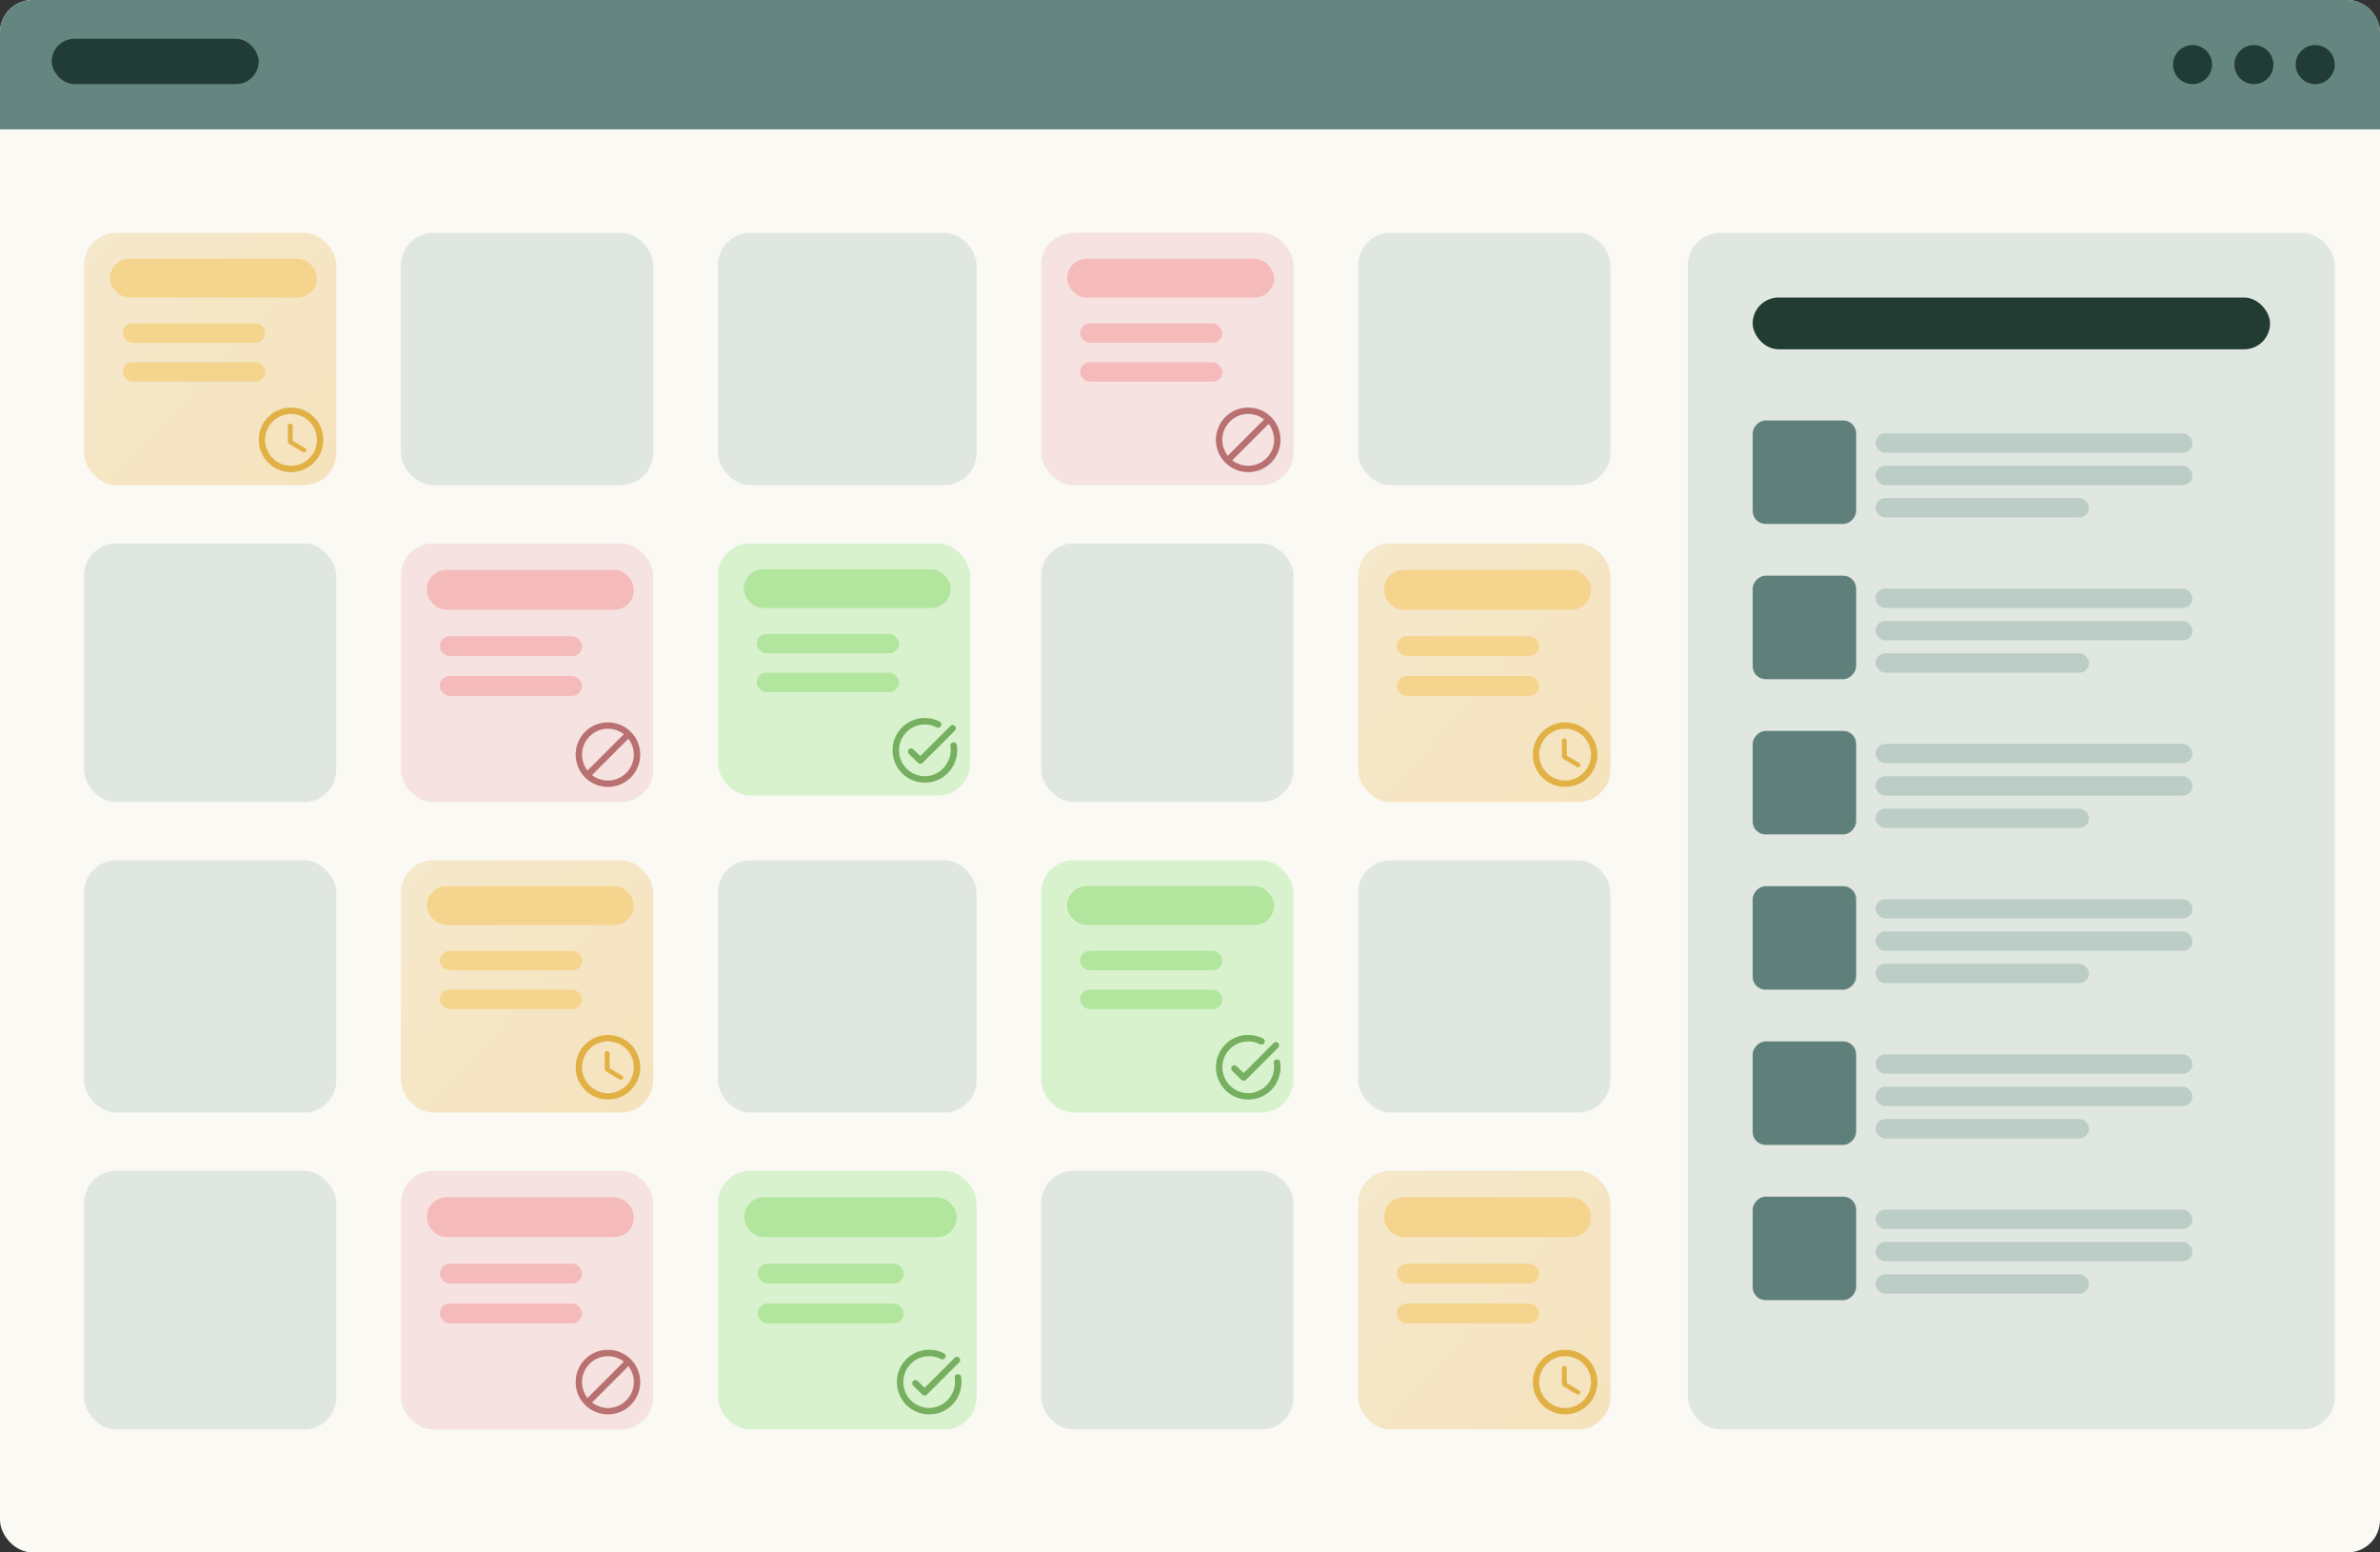<svg width="368" height="240" viewBox="0 0 368 240" fill="none" xmlns="http://www.w3.org/2000/svg">
<rect x="0" y="0" width="368" height="240" fill="#333333" stroke="none"/>
<rect width="368" height="240" rx="5" fill="#FAF9F4"/>
<path d="M0 5C0 2.239 2.239 0 5 0H363C365.761 0 368 2.239 368 5V20H0V5Z" fill="#658580"/>
<rect x="8" y="6" width="32" height="7" rx="3.5" fill="#213C35"/>
<circle cx="339.017" cy="9.983" r="3.017" fill="#213C35"/>
<circle cx="348.502" cy="9.983" r="3.017" fill="#213C35"/>
<circle cx="357.982" cy="9.983" r="3.017" fill="#213C35"/>
<rect x="13" y="36" width="39" height="39" rx="5" fill="url(#paint0_linear_484_1575)"/>
<path d="M45 63.008C47.766 63.008 49.992 65.234 49.992 68C49.992 70.766 47.766 72.992 45 72.992C42.234 72.992 40.008 70.766 40.008 68C40.008 65.234 42.234 63.008 45 63.008ZM45 72.008C47.203 72.008 49.008 70.203 49.008 68C49.008 65.797 47.203 63.992 45 63.992C42.797 63.992 40.992 65.797 40.992 68C40.992 70.203 42.797 72.008 45 72.008ZM44.883 65.492C45.094 65.492 45.258 65.656 45.258 65.867V68.141L47.18 69.289C47.367 69.383 47.414 69.594 47.32 69.781C47.203 69.945 46.992 69.992 46.828 69.898L44.742 68.656C44.602 68.562 44.508 68.398 44.508 68.211V65.867C44.508 65.656 44.648 65.492 44.859 65.492H44.883Z" fill="#E2B146"/>
<rect x="17" y="40" width="32" height="6" rx="3" fill="#F5D48E"/>
<rect x="19" y="50" width="22" height="3" rx="1.5" fill="#F5D48E"/>
<rect x="19" y="56" width="22" height="3" rx="1.5" fill="#F5D48E"/>
<rect x="13" y="84" width="39" height="40" rx="5" fill="#E0E7E0"/>
<rect x="13" y="133" width="39" height="39" rx="5" fill="#E0E7E0"/>
<rect x="13" y="181" width="39" height="40" rx="5" fill="#E0E7E0"/>
<rect x="62" y="36" width="39" height="39" rx="5" fill="#E0E7E0"/>
<rect x="62" y="84" width="39" height="40" rx="5" fill="#F5E2E1"/>
<rect x="66" y="88.103" width="32" height="6.154" rx="3" fill="#F5BBBA"/>
<rect x="68" y="98.359" width="22" height="3.077" rx="1.538" fill="#F5BBBA"/>
<rect x="68" y="104.513" width="22" height="3.077" rx="1.538" fill="#F5BBBA"/>
<path d="M94 111.674C96.766 111.674 98.992 113.901 98.992 116.667C98.992 119.432 96.766 121.659 94 121.659C91.234 121.659 89.008 119.432 89.008 116.667C89.008 113.901 91.234 111.674 94 111.674ZM89.992 116.667C89.992 117.581 90.32 118.448 90.836 119.127L96.461 113.502C95.781 112.987 94.914 112.659 94 112.659C91.797 112.659 89.992 114.463 89.992 116.667ZM94 120.674C96.203 120.674 98.008 118.87 98.008 116.667C98.008 115.752 97.68 114.885 97.164 114.206L91.539 119.831C92.219 120.346 93.086 120.674 94 120.674Z" fill="#B87170"/>
<rect x="62" y="133" width="39" height="39" rx="5" fill="url(#paint1_linear_484_1575)"/>
<path d="M94 160.008C96.766 160.008 98.992 162.234 98.992 165C98.992 167.766 96.766 169.992 94 169.992C91.234 169.992 89.008 167.766 89.008 165C89.008 162.234 91.234 160.008 94 160.008ZM94 169.008C96.203 169.008 98.008 167.203 98.008 165C98.008 162.797 96.203 160.992 94 160.992C91.797 160.992 89.992 162.797 89.992 165C89.992 167.203 91.797 169.008 94 169.008ZM93.883 162.492C94.094 162.492 94.258 162.656 94.258 162.867V165.141L96.18 166.289C96.367 166.383 96.414 166.594 96.32 166.781C96.203 166.945 95.992 166.992 95.828 166.898L93.742 165.656C93.602 165.562 93.508 165.398 93.508 165.211V162.867C93.508 162.656 93.648 162.492 93.859 162.492H93.883Z" fill="#E2B146"/>
<rect x="66" y="137" width="32" height="6" rx="3" fill="#F5D48E"/>
<rect x="68" y="147" width="22" height="3" rx="1.5" fill="#F5D48E"/>
<rect x="68" y="153" width="22" height="3" rx="1.5" fill="#F5D48E"/>
<rect x="62" y="181" width="39" height="40" rx="5" fill="#F5E2E1"/>
<rect x="66" y="185.103" width="32" height="6.154" rx="3" fill="#F5BBBA"/>
<rect x="68" y="195.359" width="22" height="3.077" rx="1.538" fill="#F5BBBA"/>
<rect x="68" y="201.513" width="22" height="3.077" rx="1.538" fill="#F5BBBA"/>
<path d="M94 208.675C96.766 208.675 98.992 210.901 98.992 213.667C98.992 216.433 96.766 218.659 94 218.659C91.234 218.659 89.008 216.433 89.008 213.667C89.008 210.901 91.234 208.675 94 208.675ZM89.992 213.667C89.992 214.581 90.32 215.448 90.836 216.128L96.461 210.503C95.781 209.987 94.914 209.659 94 209.659C91.797 209.659 89.992 211.464 89.992 213.667ZM94 217.675C96.203 217.675 98.008 215.87 98.008 213.667C98.008 212.753 97.68 211.886 97.164 211.206L91.539 216.831C92.219 217.347 93.086 217.675 94 217.675Z" fill="#B87170"/>
<rect x="111" y="36" width="40" height="39" rx="5" fill="#E0E7E0"/>
<rect x="111" y="84" width="39" height="39" rx="5" fill="#D8F2CE"/>
<path d="M147.641 112.953C147.852 112.742 147.852 112.438 147.641 112.25C147.453 112.039 147.125 112.039 146.938 112.25L142.297 116.891L141.219 115.836C141.031 115.625 140.727 115.625 140.516 115.836C140.328 116.023 140.328 116.328 140.516 116.539L141.945 117.945C142.133 118.133 142.461 118.133 142.648 117.945L147.641 112.953ZM144.875 111.359C145.016 111.43 145.156 111.5 145.297 111.547C145.602 111.711 145.648 112.109 145.414 112.344C145.25 112.508 145.016 112.531 144.828 112.438C144.125 112.086 143.305 111.922 142.438 112.039C140.68 112.273 139.25 113.727 139.039 115.484C138.711 118.062 140.844 120.219 143.375 119.984C144.852 119.844 146.117 118.859 146.68 117.5C147.008 116.75 147.055 116.023 146.961 115.367C146.914 115.203 146.961 115.039 147.078 114.922C147.383 114.641 147.875 114.781 147.945 115.18C148.039 115.859 148.039 116.562 147.828 117.289C147.312 119.234 145.648 120.711 143.68 120.945C140.305 121.391 137.516 118.508 138.078 115.133C138.43 113.094 140.047 111.453 142.086 111.078C143.07 110.914 144.031 111.031 144.875 111.359Z" fill="#76AF5F"/>
<rect x="115" y="88" width="32" height="6" rx="3" fill="#B2E59E"/>
<rect x="117" y="98" width="22" height="3" rx="1.5" fill="#B2E59E"/>
<rect x="117" y="104" width="22" height="3" rx="1.5" fill="#B2E59E"/>
<rect x="111" y="133" width="40" height="39" rx="5" fill="#E0E7E0"/>
<rect x="111" y="181" width="40" height="40" rx="5" fill="#D8F2CE"/>
<path d="M148.309 210.62C148.52 210.409 148.52 210.104 148.309 209.917C148.121 209.706 147.793 209.706 147.605 209.917L142.965 214.558L141.887 213.503C141.699 213.292 141.395 213.292 141.184 213.503C140.996 213.69 140.996 213.995 141.184 214.206L142.613 215.612C142.801 215.8 143.129 215.8 143.316 215.612L148.309 210.62ZM145.543 209.026C145.684 209.097 145.824 209.167 145.965 209.214C146.27 209.378 146.316 209.776 146.082 210.011C145.918 210.175 145.684 210.198 145.496 210.104C144.793 209.753 143.973 209.589 143.105 209.706C141.348 209.94 139.918 211.394 139.707 213.151C139.379 215.729 141.512 217.886 144.043 217.651C145.52 217.511 146.785 216.526 147.348 215.167C147.676 214.417 147.723 213.69 147.629 213.034C147.582 212.87 147.629 212.706 147.746 212.589C148.051 212.308 148.543 212.448 148.613 212.847C148.707 213.526 148.707 214.229 148.496 214.956C147.98 216.901 146.316 218.378 144.348 218.612C140.973 219.058 138.184 216.175 138.746 212.8C139.098 210.761 140.715 209.12 142.754 208.745C143.738 208.581 144.699 208.698 145.543 209.026Z" fill="#76AF5F"/>
<rect x="115.102" y="185.103" width="32.821" height="6.154" rx="3" fill="#B2E59E"/>
<rect x="117.152" y="195.359" width="22.564" height="3.077" rx="1.538" fill="#B2E59E"/>
<rect x="117.152" y="201.513" width="22.564" height="3.077" rx="1.538" fill="#B2E59E"/>
<rect x="161" y="36" width="39" height="39" rx="5" fill="#F5E2E1"/>
<rect x="165" y="40" width="32" height="6" rx="3" fill="#F5BBBA"/>
<rect x="167" y="50" width="22" height="3" rx="1.5" fill="#F5BBBA"/>
<rect x="167" y="56" width="22" height="3" rx="1.5" fill="#F5BBBA"/>
<path d="M193 63.008C195.766 63.008 197.992 65.234 197.992 68C197.992 70.766 195.766 72.992 193 72.992C190.234 72.992 188.008 70.766 188.008 68C188.008 65.234 190.234 63.008 193 63.008ZM188.992 68C188.992 68.914 189.32 69.781 189.836 70.461L195.461 64.836C194.781 64.32 193.914 63.992 193 63.992C190.797 63.992 188.992 65.797 188.992 68ZM193 72.008C195.203 72.008 197.008 70.203 197.008 68C197.008 67.086 196.68 66.219 196.164 65.539L190.539 71.164C191.219 71.68 192.086 72.008 193 72.008Z" fill="#B87170"/>
<rect x="161" y="84" width="39" height="40" rx="5" fill="#E0E7E0"/>
<rect x="161" y="133" width="39" height="39" rx="5" fill="#D8F2CE"/>
<path d="M197.641 161.953C197.852 161.742 197.852 161.438 197.641 161.25C197.453 161.039 197.125 161.039 196.938 161.25L192.297 165.891L191.219 164.836C191.031 164.625 190.727 164.625 190.516 164.836C190.328 165.023 190.328 165.328 190.516 165.539L191.945 166.945C192.133 167.133 192.461 167.133 192.648 166.945L197.641 161.953ZM194.875 160.359C195.016 160.43 195.156 160.5 195.297 160.547C195.602 160.711 195.648 161.109 195.414 161.344C195.25 161.508 195.016 161.531 194.828 161.438C194.125 161.086 193.305 160.922 192.438 161.039C190.68 161.273 189.25 162.727 189.039 164.484C188.711 167.062 190.844 169.219 193.375 168.984C194.852 168.844 196.117 167.859 196.68 166.5C197.008 165.75 197.055 165.023 196.961 164.367C196.914 164.203 196.961 164.039 197.078 163.922C197.383 163.641 197.875 163.781 197.945 164.18C198.039 164.859 198.039 165.562 197.828 166.289C197.312 168.234 195.648 169.711 193.68 169.945C190.305 170.391 187.516 167.508 188.078 164.133C188.43 162.094 190.047 160.453 192.086 160.078C193.07 159.914 194.031 160.031 194.875 160.359Z" fill="#76AF5F"/>
<rect x="165" y="137" width="32" height="6" rx="3" fill="#B2E59E"/>
<rect x="167" y="147" width="22" height="3" rx="1.5" fill="#B2E59E"/>
<rect x="167" y="153" width="22" height="3" rx="1.5" fill="#B2E59E"/>
<rect x="161" y="181" width="39" height="40" rx="5" fill="#E0E7E0"/>
<rect x="210" y="36" width="39" height="39" rx="5" fill="#E0E7E0"/>
<rect x="210" y="84" width="39" height="40" rx="5" fill="url(#paint2_linear_484_1575)"/>
<path d="M242 111.674C244.766 111.674 246.992 113.901 246.992 116.667C246.992 119.432 244.766 121.659 242 121.659C239.234 121.659 237.008 119.432 237.008 116.667C237.008 113.901 239.234 111.674 242 111.674ZM242 120.674C244.203 120.674 246.008 118.87 246.008 116.667C246.008 114.463 244.203 112.659 242 112.659C239.797 112.659 237.992 114.463 237.992 116.667C237.992 118.87 239.797 120.674 242 120.674ZM241.883 114.159C242.094 114.159 242.258 114.323 242.258 114.534V116.807L244.18 117.956C244.367 118.049 244.414 118.26 244.32 118.448C244.203 118.612 243.992 118.659 243.828 118.565L241.742 117.323C241.602 117.229 241.508 117.065 241.508 116.877V114.534C241.508 114.323 241.648 114.159 241.859 114.159H241.883Z" fill="#E2B146"/>
<rect x="214" y="88.103" width="32" height="6.154" rx="3" fill="#F5D48E"/>
<rect x="216" y="98.359" width="22" height="3.077" rx="1.538" fill="#F5D48E"/>
<rect x="216" y="104.513" width="22" height="3.077" rx="1.538" fill="#F5D48E"/>
<rect x="210" y="133" width="39" height="39" rx="5" fill="#E0E7E0"/>
<rect x="210" y="181" width="39" height="40" rx="5" fill="url(#paint3_linear_484_1575)"/>
<path d="M242 208.675C244.766 208.675 246.992 210.901 246.992 213.667C246.992 216.433 244.766 218.659 242 218.659C239.234 218.659 237.008 216.433 237.008 213.667C237.008 210.901 239.234 208.675 242 208.675ZM242 217.675C244.203 217.675 246.008 215.87 246.008 213.667C246.008 211.464 244.203 209.659 242 209.659C239.797 209.659 237.992 211.464 237.992 213.667C237.992 215.87 239.797 217.675 242 217.675ZM241.883 211.159C242.094 211.159 242.258 211.323 242.258 211.534V213.808L244.18 214.956C244.367 215.05 244.414 215.261 244.32 215.448C244.203 215.612 243.992 215.659 243.828 215.565L241.742 214.323C241.602 214.229 241.508 214.065 241.508 213.878V211.534C241.508 211.323 241.648 211.159 241.859 211.159H241.883Z" fill="#E2B146"/>
<rect x="214" y="185.103" width="32" height="6.154" rx="3" fill="#F5D48E"/>
<rect x="216" y="195.359" width="22" height="3.077" rx="1.538" fill="#F5D48E"/>
<rect x="216" y="201.513" width="22" height="3.077" rx="1.538" fill="#F5D48E"/>
<rect x="261" y="36" width="100" height="185" rx="5" fill="#E0E7E0"/>
<rect x="271" y="46" width="80" height="8" rx="4" fill="#223C33"/>
<rect x="290" y="67" width="49" height="3" rx="1.5" fill="#BBCDC6"/>
<rect x="290" y="72" width="49" height="3" rx="1.5" fill="#BBCDC6"/>
<rect x="290" y="77" width="33" height="3" rx="1.5" fill="#BBCDC6"/>
<rect width="16" height="16" rx="2" transform="matrix(1 0 0 -1 271 81)" fill="#5F7F7A"/>
<rect x="290" y="91" width="49" height="3" rx="1.5" fill="#BBCDC6"/>
<rect x="290" y="96" width="49" height="3" rx="1.5" fill="#BBCDC6"/>
<rect x="290" y="101" width="33" height="3" rx="1.5" fill="#BBCDC6"/>
<rect width="16" height="16" rx="2" transform="matrix(1 0 0 -1 271 105)" fill="#5F7F7A"/>
<rect x="290" y="115" width="49" height="3" rx="1.5" fill="#BBCDC6"/>
<rect x="290" y="120" width="49" height="3" rx="1.5" fill="#BBCDC6"/>
<rect x="290" y="125" width="33" height="3" rx="1.5" fill="#BBCDC6"/>
<rect width="16" height="16" rx="2" transform="matrix(1 0 0 -1 271 129)" fill="#5F7F7A"/>
<rect x="290" y="139" width="49" height="3" rx="1.5" fill="#BBCDC6"/>
<rect x="290" y="144" width="49" height="3" rx="1.5" fill="#BBCDC6"/>
<rect x="290" y="149" width="33" height="3" rx="1.5" fill="#BBCDC6"/>
<rect width="16" height="16" rx="2" transform="matrix(1 0 0 -1 271 153)" fill="#5F7F7A"/>
<rect x="290" y="163" width="49" height="3" rx="1.5" fill="#BBCDC6"/>
<rect x="290" y="168" width="49" height="3" rx="1.5" fill="#BBCDC6"/>
<rect x="290" y="173" width="33" height="3" rx="1.5" fill="#BBCDC6"/>
<rect width="16" height="16" rx="2" transform="matrix(1 0 0 -1 271 177)" fill="#5F7F7A"/>
<rect x="290" y="187" width="49" height="3" rx="1.5" fill="#BBCDC6"/>
<rect x="290" y="192" width="49" height="3" rx="1.5" fill="#BBCDC6"/>
<rect x="290" y="197" width="33" height="3" rx="1.5" fill="#BBCDC6"/>
<rect width="16" height="16" rx="2" transform="matrix(1 0 0 -1 271 201)" fill="#5F7F7A"/>
<defs>
<linearGradient id="paint0_linear_484_1575" x1="13" y1="39" x2="52" y2="75" gradientUnits="userSpaceOnUse">
<stop stop-color="#F5E8CB"/>
<stop offset="1" stop-color="#F5E3BD"/>
</linearGradient>
<linearGradient id="paint1_linear_484_1575" x1="62" y1="136" x2="101" y2="172" gradientUnits="userSpaceOnUse">
<stop stop-color="#F5E8CB"/>
<stop offset="1" stop-color="#F5E3BD"/>
</linearGradient>
<linearGradient id="paint2_linear_484_1575" x1="210" y1="87.077" x2="249.907" y2="122.993" gradientUnits="userSpaceOnUse">
<stop stop-color="#F5E8CB"/>
<stop offset="1" stop-color="#F5E3BD"/>
</linearGradient>
<linearGradient id="paint3_linear_484_1575" x1="210" y1="184.077" x2="249.907" y2="219.993" gradientUnits="userSpaceOnUse">
<stop stop-color="#F5E8CB"/>
<stop offset="1" stop-color="#F5E3BD"/>
</linearGradient>
</defs>
</svg>
